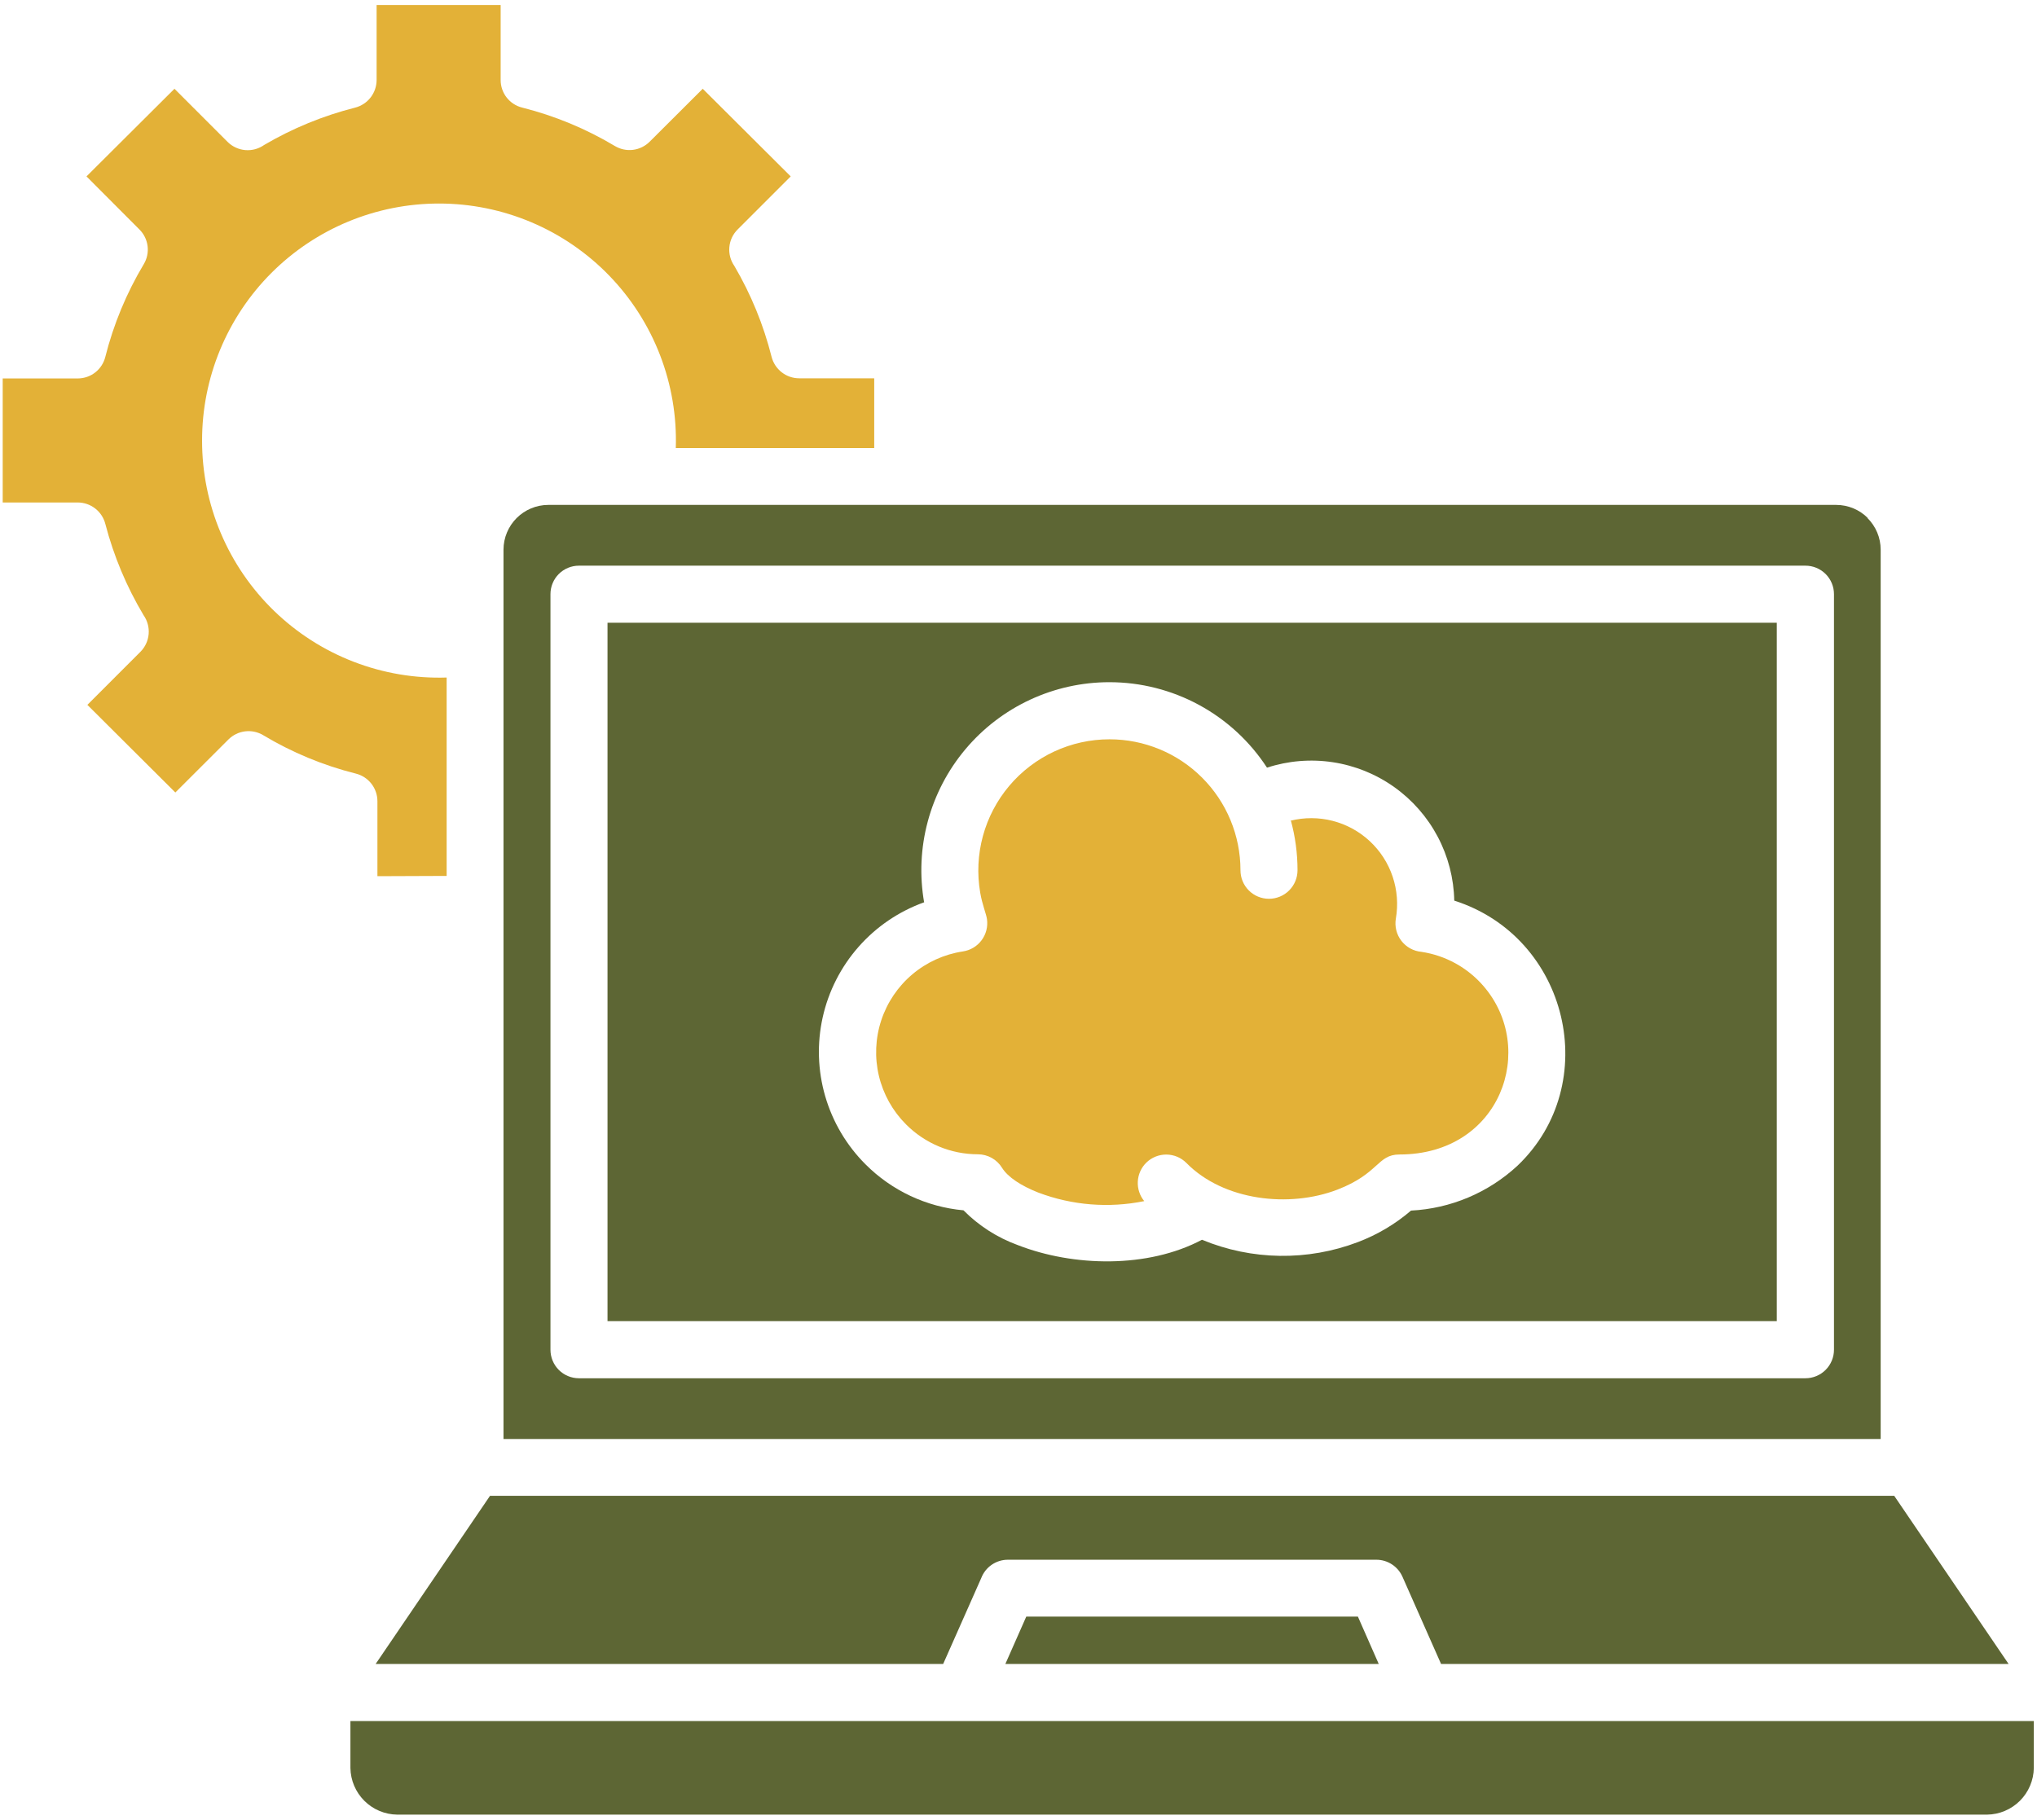 <svg width="301" height="269" viewBox="0 0 301 269" fill="none" xmlns="http://www.w3.org/2000/svg">
<path d="M203.73 245.91L200.65 238.91H151.65L148.56 245.91H203.73ZM207.24 233.03L212.94 245.91H296.8L279.9 221.06H72.41L55.51 245.91H139.37L144.99 233.23C145.293 232.43 145.832 231.741 146.536 231.256C147.24 230.77 148.075 230.51 148.93 230.51H203.38C204.199 230.511 204.999 230.749 205.685 231.197C206.37 231.644 206.911 232.281 207.24 233.03ZM210.24 254.35H51.78V261.27C51.804 263.097 52.541 264.843 53.834 266.134C55.127 267.425 56.873 268.159 58.7 268.18H293.61C295.437 268.159 297.184 267.425 298.477 266.134C299.77 264.843 300.507 263.097 300.53 261.27V254.35H210.24ZM89.77 92.03V195.25H262.55V92.03H89.77ZM136.56 133.39C135.861 129.397 136.045 125.299 137.098 121.384C138.151 117.469 140.048 113.832 142.656 110.728C145.265 107.624 148.521 105.129 152.196 103.417C155.871 101.706 159.876 100.819 163.93 100.82C168.557 100.82 173.11 101.975 177.177 104.181C181.244 106.387 184.696 109.573 187.22 113.45C190.357 112.426 193.689 112.151 196.951 112.648C200.213 113.144 203.313 114.397 206.003 116.308C208.693 118.218 210.898 120.732 212.442 123.648C213.985 126.564 214.824 129.801 214.89 133.1C231.81 138.49 236.89 160.22 224.23 172.28C219.927 176.267 214.359 178.614 208.5 178.91C206.179 180.902 203.53 182.475 200.67 183.56C193.222 186.396 184.971 186.274 177.61 183.22C169.61 187.47 158.61 187.22 150.37 184C147.358 182.9 144.627 181.148 142.37 178.87C136.892 178.368 131.763 175.958 127.88 172.06C125.085 169.263 123.041 165.806 121.938 162.008C120.834 158.211 120.708 154.196 121.569 150.337C122.431 146.477 124.253 142.898 126.867 139.93C129.48 136.962 132.801 134.703 136.52 133.36L136.56 133.39ZM276 76.56C275.389 75.946 274.663 75.458 273.864 75.126C273.064 74.793 272.206 74.621 271.34 74.62H81C79.252 74.628 77.578 75.326 76.342 76.562C75.106 77.798 74.408 79.472 74.4 81.22V212.67H277.9V81.22C277.898 80.353 277.724 79.496 277.389 78.696C277.055 77.896 276.566 77.17 275.95 76.56H276ZM81.34 199.47V87.81C81.339 87.257 81.447 86.709 81.658 86.198C81.869 85.686 82.179 85.222 82.57 84.83C82.962 84.439 83.426 84.129 83.938 83.918C84.449 83.707 84.997 83.599 85.55 83.6H266.76C267.316 83.596 267.866 83.702 268.381 83.912C268.895 84.122 269.362 84.431 269.757 84.823C270.151 85.214 270.464 85.679 270.677 86.192C270.89 86.705 271 87.255 271 87.81V199.47C271 200.589 270.556 201.663 269.764 202.454C268.973 203.245 267.899 203.69 266.78 203.69H85.55C84.996 203.69 84.448 203.581 83.937 203.369C83.425 203.157 82.961 202.846 82.57 202.454C82.179 202.062 81.869 201.596 81.658 201.084C81.447 200.572 81.339 200.024 81.34 199.47Z" fill="#5D6634"/>
<path d="M66 129.45V100.13C61.309 100.283 56.635 99.491 52.256 97.8C47.877 96.11 43.883 93.556 40.511 90.291C37.139 87.025 34.459 83.115 32.629 78.793C30.799 74.47 29.857 69.824 29.86 65.13C29.853 60.53 30.754 55.973 32.51 51.721C34.266 47.469 36.843 43.605 40.093 40.349C43.344 37.094 47.205 34.511 51.454 32.749C55.704 30.987 60.259 30.08 64.86 30.08C69.554 30.078 74.2 31.019 78.522 32.849C82.845 34.679 86.755 37.359 90.021 40.731C93.286 44.103 95.84 48.097 97.53 52.476C99.221 56.855 100.013 61.529 99.86 66.22H129.18V55.91H118.1C117.16 55.91 116.248 55.596 115.507 55.018C114.766 54.44 114.239 53.631 114.01 52.72C112.822 48.009 110.97 43.49 108.51 39.3C107.945 38.487 107.684 37.502 107.774 36.516C107.864 35.53 108.298 34.608 109 33.91L116.84 26.07L103.84 13.12L95.99 20.95C95.326 21.61 94.462 22.031 93.533 22.145C92.604 22.259 91.663 22.06 90.86 21.58C86.595 19.028 81.98 17.114 77.16 15.9C76.251 15.675 75.445 15.151 74.868 14.414C74.292 13.676 73.979 12.766 73.98 11.83V0.74H55.65V11.83C55.647 12.768 55.332 13.678 54.754 14.417C54.177 15.156 53.369 15.681 52.46 15.91C47.749 17.103 43.23 18.958 39.04 21.42C38.227 21.995 37.238 22.264 36.246 22.18C35.254 22.096 34.324 21.664 33.62 20.96L25.78 13.12L12.78 26.07L20.61 33.92C21.273 34.582 21.696 35.447 21.81 36.377C21.924 37.306 21.724 38.248 21.24 39.05C18.688 43.315 16.774 47.931 15.56 52.75C15.333 53.658 14.809 54.464 14.072 55.04C13.334 55.616 12.426 55.929 11.49 55.93H0.4V74.26H11.49C12.428 74.263 13.338 74.578 14.077 75.156C14.816 75.733 15.341 76.541 15.57 77.45C16.805 82.18 18.704 86.712 21.21 90.91C21.783 91.724 22.051 92.713 21.967 93.704C21.883 94.695 21.452 95.625 20.75 96.33L12.91 104.17L25.91 117.12L33.76 109.28C34.423 108.62 35.288 108.199 36.217 108.085C37.146 107.971 38.086 108.17 38.89 108.65C43.152 111.208 47.768 113.123 52.59 114.33C53.498 114.559 54.304 115.085 54.88 115.824C55.456 116.563 55.769 117.473 55.77 118.41V129.49L66 129.45ZM190.73 121.2C191.395 123.614 191.731 126.106 191.73 128.61C191.73 129.729 191.285 130.803 190.494 131.594C189.702 132.386 188.629 132.83 187.51 132.83C186.956 132.83 186.408 132.721 185.896 132.509C185.385 132.297 184.92 131.986 184.529 131.594C184.138 131.202 183.828 130.736 183.617 130.224C183.407 129.712 183.299 129.164 183.3 128.61C183.3 123.478 181.261 118.557 177.632 114.928C174.004 111.299 169.082 109.26 163.95 109.26C161.127 109.259 158.339 109.874 155.779 111.063C153.219 112.252 150.95 113.986 149.13 116.143C147.31 118.3 145.983 120.829 145.242 123.552C144.501 126.276 144.364 129.128 144.84 131.91C145.14 133.69 145.74 135.08 145.84 135.83C146 136.936 145.715 138.06 145.048 138.956C144.381 139.852 143.385 140.447 142.28 140.61C139.524 141.027 136.937 142.2 134.808 143.999C132.678 145.797 131.09 148.151 130.218 150.799C129.347 153.447 129.227 156.284 129.871 158.996C130.516 161.708 131.9 164.188 133.87 166.16C135.264 167.564 136.921 168.678 138.747 169.438C140.573 170.198 142.532 170.59 144.51 170.59C145.224 170.593 145.926 170.779 146.549 171.128C147.172 171.478 147.696 171.982 148.07 172.59C148.93 173.97 150.89 175.25 153.43 176.25C158.424 178.137 163.849 178.574 169.08 177.51C168.413 176.697 168.074 175.663 168.129 174.612C168.185 173.561 168.631 172.569 169.38 171.83C170.175 171.052 171.247 170.62 172.36 170.629C173.473 170.638 174.538 171.088 175.32 171.88C180.81 177.46 190.52 178.55 197.63 175.81C203.8 173.43 203.51 170.62 206.79 170.62C221.79 170.62 227.22 154.92 219.16 145.67C216.81 142.974 213.577 141.202 210.04 140.67C209.46 140.618 208.898 140.446 208.388 140.166C207.878 139.886 207.431 139.503 207.076 139.042C206.721 138.581 206.466 138.051 206.325 137.486C206.185 136.922 206.162 136.334 206.26 135.76C206.62 133.681 206.456 131.545 205.783 129.545C205.109 127.545 203.947 125.745 202.401 124.308C200.856 122.871 198.977 121.843 196.933 121.316C194.89 120.789 192.747 120.78 190.7 121.29L190.73 121.2Z" fill="#E3B137"/>
</svg>

